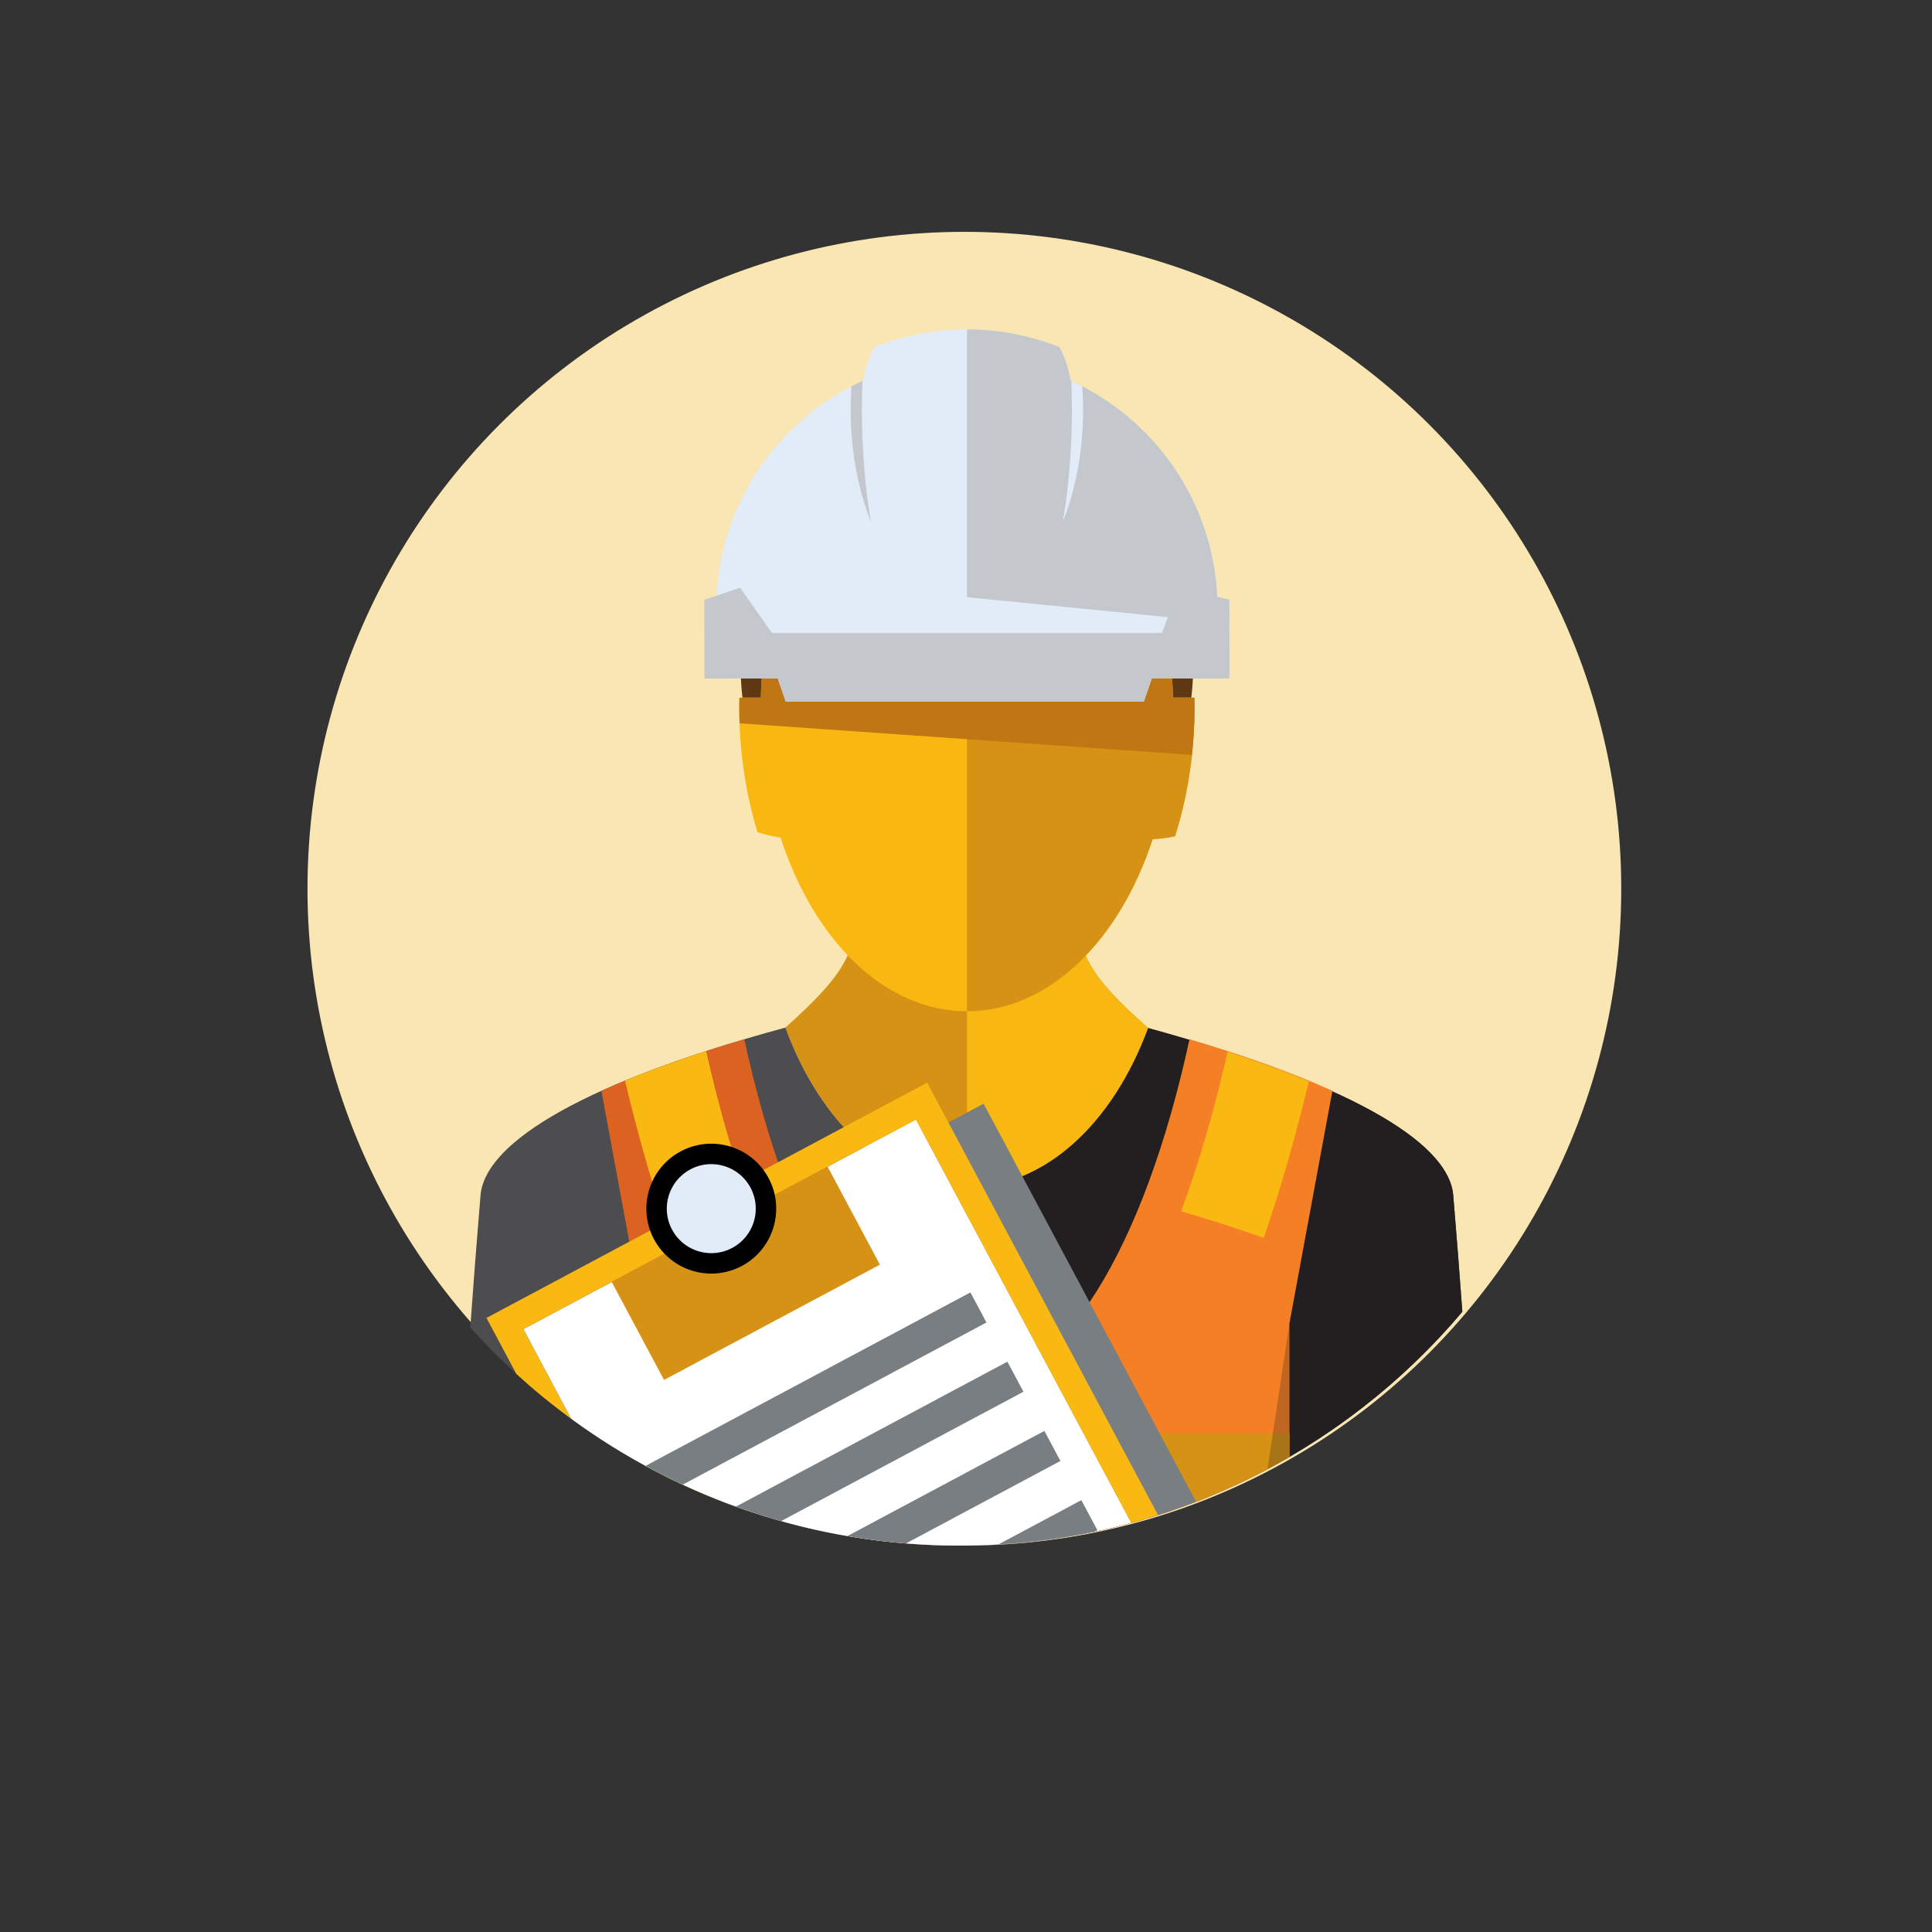<?xml version="1.0" encoding="utf-8"?>
<!-- Generator: Adobe Illustrator 27.2.0, SVG Export Plug-In . SVG Version: 6.00 Build 0)  -->
<svg version="1.1" id="Layer_1" xmlns="http://www.w3.org/2000/svg" xmlns:xlink="http://www.w3.org/1999/xlink" x="0px" y="0px"
	 viewBox="0 0 283.465 283.465" style="enable-background:new 0 0 283.465 283.465;" xml:space="preserve">
<rect x="0" y="0" width="283.465" height="283.465" fill="#333333" stroke="none"/>
<style type="text/css">
	.st0{fill:#F9E6B2;}
	.st1{fill:#D69215;}
	.st2{fill:#F9B712;}
	.st3{fill:#4D4D4F;}
	.st4{fill:#231F20;}
	.st5{fill:#DB6221;}
	.st6{fill:#F47F24;}
	.st7{fill:#FAB812;}
	.st8{opacity:0.25;fill:#231F20;}
	.st9{fill:#603813;}
	.st10{fill:#BF7613;}
	.st11{fill:#3B2314;}
	.st12{fill:#E1ECF8;}
	.st13{fill:#C4C7CB;}
	.st14{fill:#797E82;}
	.st15{fill:#FFFFFF;}
</style>
<circle class="st0" cx="141.493" cy="130.394" r="96.378"/>
<path class="st1" d="M168.466,150.837c-9.739-8.58-10.605-11.668-10.619-20.563h-31.969
	c-0.022,8.888-0.986,11.835-10.642,20.491c5.111,13.964,15.115,23.456,26.627,23.456
	C153.356,174.222,163.347,164.762,168.466,150.837L168.466,150.837z"/>
<path class="st2" d="M168.466,150.837L168.466,150.837c-9.739-8.58-10.605-11.668-10.619-20.563h-15.967
	v43.947C153.366,174.212,163.35,164.755,168.466,150.837z"/>
<path class="st3" d="M213.218,175.343c-0.574-6.855-12.371-15.624-44.752-24.506
	c-5.119,13.926-15.111,23.385-26.604,23.385c-11.512,0-21.515-9.493-26.627-23.456
	c-32.363,8.822-44.154,17.724-44.729,24.577c-0.578,6.899-1.074,13.37-1.504,19.427
	c17.664,19.645,43.274,32.002,71.773,32.002c29.599,0,56.08-13.331,73.781-34.31
	C214.166,187.075,213.723,181.371,213.218,175.343z"/>
<path class="st4" d="M214.557,192.461c-0.391-5.386-0.834-11.091-1.339-17.119
	c-0.574-6.855-12.371-15.624-44.752-24.506c-5.117,13.919-15.101,23.375-26.586,23.384v52.536
	C171.032,226.43,197.077,213.179,214.557,192.461z"/>
<path class="st5" d="M109.206,152.481c-8.578,2.545-15.487,5.085-20.967,7.569l6.308,34.135v20.811
	c13.728,7.507,29.479,11.776,46.229,11.776c0.359,0,0.717-0.01,1.075-0.014v-23.295
	C127.959,203.449,115.821,182.985,109.206,152.481z"/>
<path class="st6" d="M141.88,203.463v23.294c17.228-0.193,33.372-4.897,47.304-12.993v-19.58l6.308-34.135
	c-5.48-2.484-12.389-5.024-20.967-7.569C167.91,182.985,155.772,203.449,141.88,203.463z"/>
<path class="st7" d="M180.115,154.308c-1.927,8.55-4.219,16.417-6.827,23.411
	c4.471,1.309,8.506,2.613,12.131,3.907c2.445-7.09,4.657-14.787,6.615-22.98
	C188.56,157.214,184.604,155.766,180.115,154.308z M91.699,158.555
	c1.955,8.192,4.163,15.889,6.605,22.979c3.622-1.294,7.653-2.595,12.12-3.897
	c-2.604-6.998-4.893-14.868-6.816-23.419C99.122,155.672,95.17,157.121,91.699,158.555z"/>
<path class="st2" d="M94.548,214.995c4.823,2.637,9.895,4.876,15.174,6.669h32.13v-11.339h-47.304V214.995z"
	/>
<path class="st1" d="M141.88,221.664h29.951c6.08-2.065,11.886-4.723,17.352-7.899v-3.439h-47.304V221.664z
	"/>
<path class="st8" d="M185.966,215.551c1.083-0.575,2.155-1.168,3.212-1.782v-19.584L185.966,215.551z
	 M94.548,214.995c1.117,0.611,2.25,1.197,3.394,1.764l-3.394-22.575V214.995z"/>
<path class="st9" d="M111.634,102.374c5.102-6.176,8.17-14.095,8.17-22.732
	c0-3.499-0.512-6.876-1.45-10.072c-7.442,8.438-10.762,20.833-9.421,32.803H111.634z"/>
<path class="st9" d="M174.793,102.374c1.34-11.965-1.977-24.356-9.413-32.793
	c-0.936,3.192-1.447,6.567-1.447,10.062c0,8.637,3.067,16.556,8.169,22.732H174.793z"/>
<path class="st10" d="M141.863,59.123c-12.321,0-21.472,6.231-27.02,15.199
	c12.592,15.31,23.895,20.51,35.853,20.51c6.639,0,18.813-4.35,23.246-7.973
	C170.382,71.897,159.214,59.123,141.863,59.123z"/>
<path class="st11" d="M173.571,85.412c-1.597-5.837-4.372-11.276-8.23-15.678
	c-0.908,3.148-1.408,6.468-1.408,9.908c0,4.042,0.679,7.922,1.917,11.545
	c3.357-1.347,6.331-2.891,8.088-4.325C173.827,86.375,173.698,85.894,173.571,85.412z"/>
<path class="st11" d="M117.798,70.242c-0.243,0.291-0.491,0.577-0.725,0.876
	c-0.218,0.279-0.422,0.569-0.632,0.855c-0.193,0.262-0.39,0.521-0.575,0.789
	c-0.202,0.291-0.391,0.592-0.584,0.89c-0.146,0.224-0.293,0.448-0.434,0.676
	c1.671,2.032,3.319,3.88,4.95,5.567c0.001-0.085,0.006-0.168,0.006-0.253
	c0-3.498-0.512-6.874-1.449-10.069C118.163,69.791,117.984,70.02,117.798,70.242z"/>
<path class="st9" d="M141.863,59.123c-12.321,0-21.472,6.231-27.02,15.199
	c9.117,9.117,22.547,17.676,33.513,17.676c10.035,0,17.708-1.372,25.586-5.139
	C170.491,71.707,159.377,59.123,141.863,59.123z"/>
<path class="st2" d="M175.264,103.748c0-0.461-0.014-0.917-0.024-1.374h-3.152
	c-0.493-24.008-13.832-43.251-30.225-43.251s-29.732,19.243-30.225,43.251h-3.152
	c-0.009,0.457-0.024,0.913-0.024,1.374c0,6.541,0.962,12.746,2.675,18.344
	c1.112,0.363,2.247,0.632,3.401,0.812c4.859,15.059,15.267,25.47,27.324,25.47
	c11.998,0,22.364-10.306,27.254-25.244c1.111-0.055,2.206-0.199,3.284-0.424
	C174.234,116.95,175.264,110.528,175.264,103.748z"/>
<path class="st1" d="M175.264,103.748c0-0.461-0.014-0.917-0.024-1.374h-3.152
	c-0.493-24.008-13.832-43.251-30.225-43.251c0,38.087,0,66.233,0,89.25
	c11.998,0,22.364-10.306,27.254-25.244c1.111-0.055,2.206-0.199,3.284-0.424
	C174.234,116.95,175.264,110.528,175.264,103.748z"/>
<path class="st10" d="M174.872,110.762c0.248-2.287,0.392-4.624,0.392-7.014
	c0-0.461-0.014-0.917-0.024-1.374h-3.152c-0.493-24.008-13.832-43.251-30.225-43.251
	s-29.732,19.243-30.225,43.251h-3.152c-0.009,0.457-0.024,0.913-0.024,1.374
	c0,0.797,0.018,1.587,0.047,2.373L174.872,110.762z"/>
<path class="st12" d="M157.079,55.833c-0.272-1.747-0.832-3.399-1.638-4.901
	c-4.202-1.67-8.781-2.599-13.578-2.599s-9.376,0.928-13.578,2.599
	c-0.807,1.501-1.366,3.154-1.638,4.901c-12.722,5.79-21.572,18.603-21.572,33.492
	c0,3.548,0.512,6.974,1.449,10.219h7.591l1.17,3.397h52.536l1.17-3.397h8.212
	c0.937-3.246,1.449-6.672,1.449-10.219C178.652,74.436,169.801,61.623,157.079,55.833z"/>
<path class="st13" d="M180.386,87.994l-1.781-0.427c-0.666-14.134-9.308-26.174-21.526-31.734
	c-0.272-1.747-0.832-3.399-1.638-4.901c-4.197-1.668-8.77-2.596-13.561-2.598v39.286l29.486,2.93
	l-0.901,2.338h-57.203l-4.668-6.657l-5.254,1.763c0,0,0.008,11.207,0.02,11.551h10.755l1.17,3.397
	h52.536l1.17-3.397H180.366C180.442,97.429,180.378,99.397,180.386,87.994z"/>
<path class="st13" d="M126.538,55.885c-0.542,0.249-1.074,0.513-1.601,0.787
	c-0.076,1.116-0.127,2.246-0.127,3.397c0,6.102,1.094,11.766,2.962,16.452
	c-0.844-5.032-1.317-10.594-1.317-16.452C126.455,58.655,126.484,57.26,126.538,55.885z"/>
<path class="st12" d="M158.916,60.069c0-1.151-0.051-2.281-0.127-3.397
	c-0.527-0.274-1.059-0.538-1.601-0.787c0.054,1.376,0.082,2.771,0.082,4.184
	c0,5.857-0.473,11.42-1.317,16.452C157.822,71.834,158.916,66.171,158.916,60.069z"/>
<path class="st14" d="M175.493,220.332l-31.179-58.397l-69.175,36.934l2.197,4.114
	c16.962,14.812,39.152,23.789,63.441,23.789C153.015,226.772,164.719,224.488,175.493,220.332z"/>
<path class="st15" d="M165.985,223.438l-31.596-59.178l-57.6,30.753l7.021,13.149
	c15.966,11.697,35.657,18.609,56.966,18.609C149.499,226.772,157.948,225.607,165.985,223.438z"/>
<path class="st7" d="M136.034,158.847l-3.529,1.884l-57.6,30.753l-3.529,1.884l1.884,3.529l2.5,4.683
	c2.56,2.335,5.248,4.53,8.049,6.582l-7.021-13.149l57.6-30.753l31.596,59.178
	c1.319-0.356,2.627-0.736,3.922-1.146l-31.99-59.916L136.034,158.847z"/>
<path class="st14" d="M158.654,220.105l-12.162,6.493c4.811-0.281,9.527-0.912,14.123-1.873l0.394-0.21
	L158.654,220.105z M147.805,199.785l-39.828,21.265c2.175,0.786,4.385,1.497,6.63,2.128l35.554-18.983
	L147.805,199.785z M142.38,189.625l-47.678,25.456c1.788,0.974,3.613,1.887,5.468,2.748l44.566-23.795
	L142.38,189.625z M153.23,209.945l-28.892,15.426c2.823,0.485,5.688,0.848,8.59,1.082l22.658-12.097
	L153.23,209.945z"/>
<rect x="91.477" y="178.674" transform="matrix(0.882 -0.471 0.471 0.882 -75.1 73.562)" class="st1" width="35.913" height="16.324"/>
<g>
	<path class="st12" d="M104.365,185.364c-2.973,0-5.689-1.629-7.088-4.25
		c-1.01-1.892-1.223-4.063-0.6-6.115c0.624-2.053,2.009-3.739,3.901-4.749
		c1.162-0.62,2.467-0.947,3.777-0.947c2.973,0,5.689,1.628,7.088,4.249
		c1.01,1.892,1.223,4.063,0.6,6.115c-0.624,2.053-2.009,3.739-3.901,4.749
		C106.98,185.036,105.674,185.364,104.365,185.364z"/>
	<path d="M104.354,170.802c2.333-0,4.59,1.254,5.766,3.456c1.698,3.181,0.497,7.137-2.685,8.835
		c-0.979,0.523-2.032,0.771-3.07,0.771c-2.333,0-4.59-1.254-5.766-3.456
		c-1.698-3.181-0.497-7.137,2.685-8.835C102.263,171.05,103.317,170.802,104.354,170.802
		 M104.355,167.802h-0c-1.555,0-3.105,0.389-4.483,1.124c-4.635,2.475-6.393,8.259-3.918,12.895
		c1.661,3.11,4.884,5.043,8.412,5.043c1.555,0,3.105-0.389,4.483-1.124
		c4.635-2.475,6.393-8.259,3.918-12.895C111.105,169.734,107.882,167.802,104.355,167.802L104.355,167.802z"
		/>
</g>
</svg>
